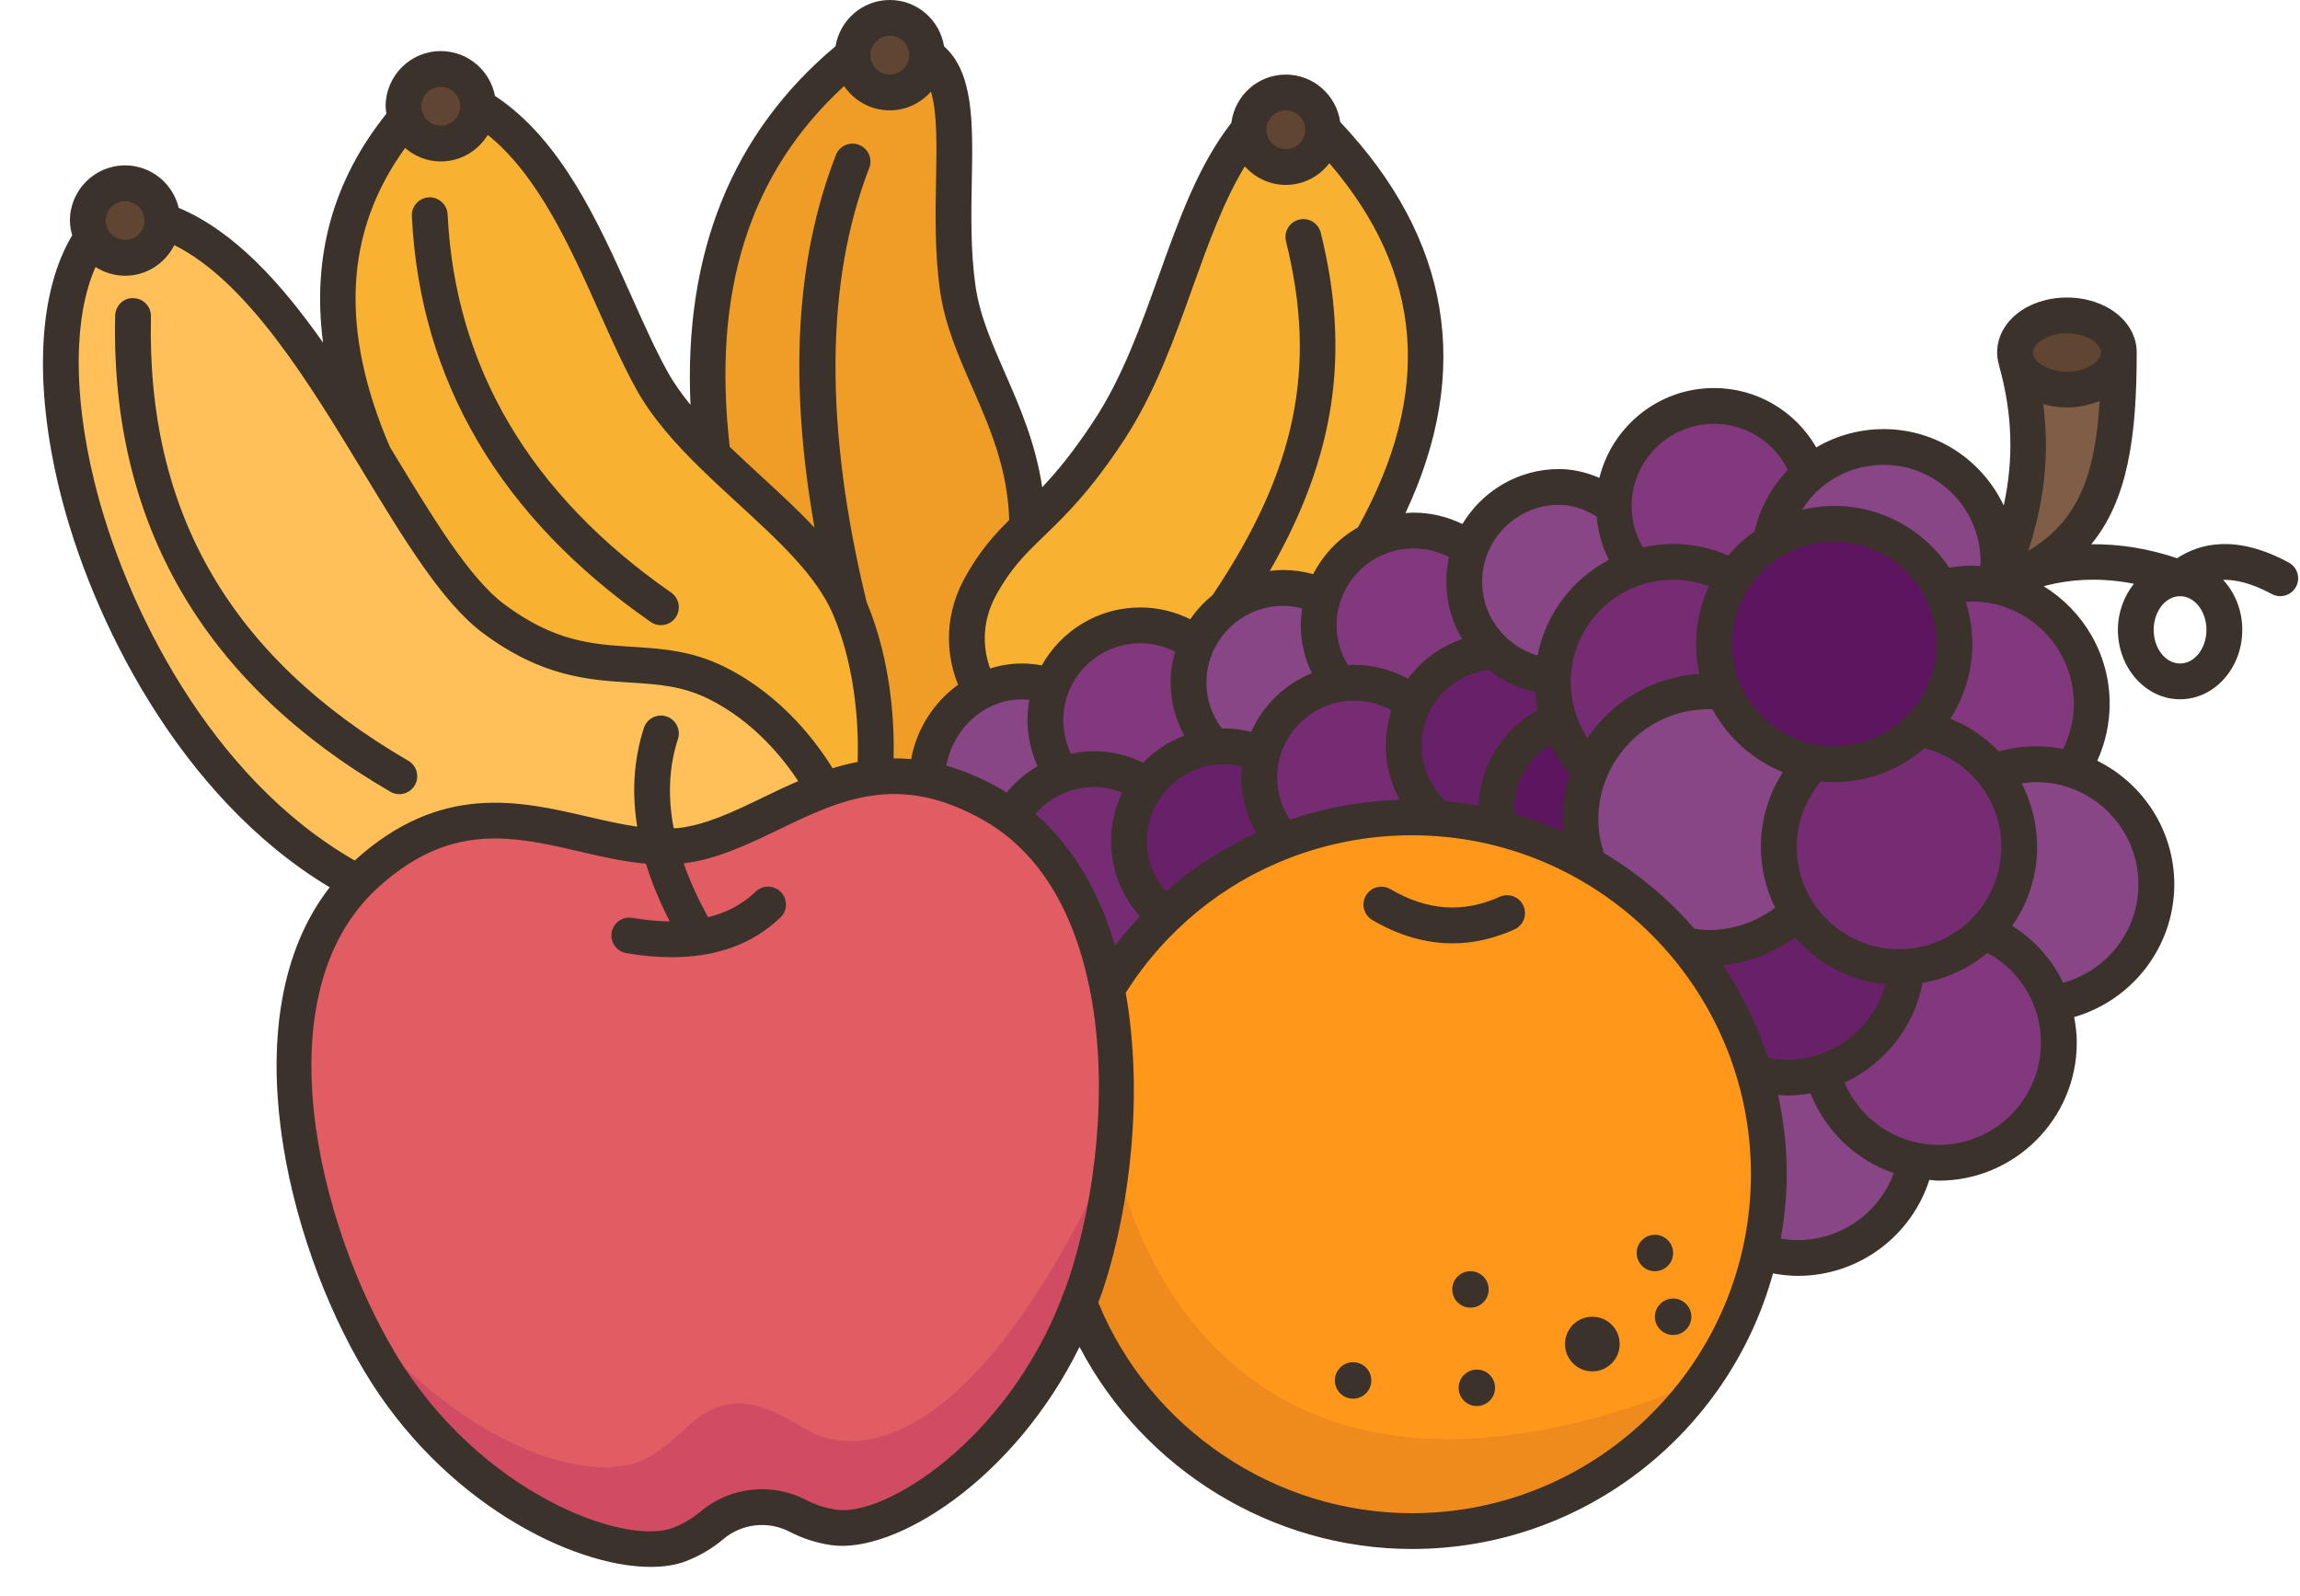 <?xml version="1.0" encoding="UTF-8"?><svg xmlns="http://www.w3.org/2000/svg" xmlns:xlink="http://www.w3.org/1999/xlink" height="89.2" preserveAspectRatio="xMidYMid meet" version="1.0" viewBox="-2.4 0.0 128.5 89.2" width="128.5" zoomAndPan="magnify"><g><g><g><g><path d="M115.976,19.695c0-1.14-1.3-2.07-2.9-2.07c-1.6,0-2.9,0.93-2.9,2.07c0,0.14,0.02,0.28,0.06,0.41 c0,0.01,0.01,0.02,0.01,0.03c1.21,4.32,0.8,8.23-1.12,12.55c0.52-0.25,1.04-0.47,1.58-0.65 C115.106,29.885,115.976,26.005,115.976,19.695z" fill="#f9b132"/></g><g><path d="M118.076,49.415c0-3.01-1.98-5.55-4.71-6.41c0.69-1.05,1.1-2.32,1.1-3.68 c0-3.24-2.3-5.95-5.36-6.58l0.02-0.06c0.09-0.42,0.13-0.85,0.13-1.29c0-3.55-2.87-6.42-6.42-6.42c-1.58,0-3.04,0.58-4.16,1.54 c-0.74-2.23-2.84-3.83-5.32-3.83c-3.09,0-5.6,2.5-5.6,5.6c-0.87-0.63-1.89-1.08-3.05-1.08c-2.29,0-4.23,1.45-4.97,3.48h-0.01 c-0.88-0.65-1.97-1.04-3.15-1.04c-0.85,0-1.65,0.2-2.36,0.56v-0.01c4.8-8.47,3.91-16.12-2.69-22.95c0-1.15-0.94-2.08-2.09-2.08 s-2.08,0.93-2.08,2.08c-3.48,4.25-4.31,11.48-7.78,16.77c-1.96,2.98-3.37,4.27-4.58,5.44c0.01-5.61-3.29-9.08-3.89-13.36 c-0.78-5.59,0.85-11.36-1.71-13.01c0-1.15-0.93-2.09-2.08-2.09c-1.15,0-2.09,0.94-2.09,2.09c-6.68,5.4-8.96,13-7.82,22.34 c-1.34-1.31-2.55-2.67-3.38-4.16c-2.61-4.7-4.64-12.32-9.71-15.33c0-1.15-0.94-2.08-2.09-2.08c-1.15,0-2.08,0.93-2.08,2.08 c0,0.29,0.06,0.56,0.16,0.81l-0.16,0.01c-4.32,5.21-4.77,11.47-1.66,18.68c-3.32-5.48-7.05-11.47-11.81-13.11 c0-1.15-0.93-2.08-2.09-2.08c-1.15,0-2.08,0.93-2.08,2.08c0,0.34,0.08,0.65,0.22,0.93c-5.08,7.33,1.41,28.98,14.84,36.07 c-6.04,6.22-3.51,18.82,1.26,26.79c4.88,8.18,13.42,11.47,16.74,10.18c0.72-0.28,1.31-0.64,1.79-1.05 c1.36-1.15,3.26-1.36,4.84-0.54c0.55,0.29,1.21,0.52,1.97,0.64c3.39,0.51,10.52-4.15,13.72-12.52 c2.89,7.44,10.13,12.73,18.6,12.73c9.52,0,17.48-6.68,19.46-15.6c0.66,0.22,1.37,0.34,2.1,0.34c3.27,0,6-2.34,6.6-5.44 c0.41,0.08,0.84,0.12,1.27,0.12c3.7,0,6.71-3.01,6.71-6.72c0-0.76-0.13-1.5-0.37-2.18h0.01 C115.546,55.635,118.076,52.825,118.076,49.415z" fill="#f9b132"/></g></g><g><g><path d="M69.436,5.165c1.15,0,2.09,0.93,2.09,2.08s-0.94,2.09-2.09,2.09s-2.08-0.94-2.08-2.09 S68.286,5.165,69.436,5.165z" fill="#604533"/></g><g><path d="M47.316,0.995c1.15,0,2.08,0.94,2.08,2.09s-0.93,2.08-2.08,2.08c-1.15,0-2.09-0.93-2.09-2.08 S46.166,0.995,47.316,0.995z" fill="#604533"/></g><g><path d="M22.226,3.855c1.15,0,2.09,0.93,2.09,2.08s-0.94,2.09-2.09,2.09c-0.86,0-1.6-0.53-1.92-1.28 c-0.1-0.25-0.16-0.52-0.16-0.81C20.146,4.785,21.076,3.855,22.226,3.855z" fill="#604533"/></g><g><path d="M2.726,13.255c-0.14-0.28-0.22-0.59-0.22-0.93c0-1.15,0.93-2.08,2.08-2.08 c1.16,0,2.09,0.93,2.09,2.08s-0.93,2.08-2.09,2.08C3.766,14.405,3.066,13.935,2.726,13.255z" fill="#604533"/></g><g><path d="M45.056,33.935c-1.32-3.1-4.77-5.68-7.65-8.51c-1.14-9.34,1.14-16.94,7.82-22.34 c0,1.15,0.94,2.08,2.09,2.08c1.15,0,2.08-0.93,2.08-2.08c2.56,1.65,0.93,7.42,1.71,13.01c0.6,4.28,3.9,7.75,3.89,13.36v0.01 c-0.93,0.89-1.73,1.73-2.57,3.22c-1.81,3.22,0,5.94,0,5.94c-1.79,0.9-3.03,2.81-3.03,4.93c-1.03-0.2-2.01-0.22-2.93-0.11 C46.466,43.445,46.986,38.465,45.056,33.935z" fill="#ef9d26"/></g><g><path d="M34.446,47.305c-4.94-0.13-10.28-4.05-16.42,1.57c-0.16,0.14-0.31,0.29-0.46,0.45 c-13.43-7.09-19.92-28.74-14.84-36.07c0.34,0.68,1.04,1.15,1.86,1.15c1.16,0,2.09-0.93,2.09-2.08 c4.76,1.64,8.49,7.63,11.81,13.11c2.35,3.88,4.5,7.5,6.67,9.12c5.22,3.91,8.46,1.59,12.52,3.62c4.05,2.03,5.97,5.97,5.97,5.97 c-2.85,1.04-5.34,2.82-8.05,3.12C35.216,47.305,34.836,47.315,34.446,47.305z" fill="#ffc05a"/></g><g><path d="M113.076,21.765c1.6,0,2.9-0.93,2.9-2.07c0,6.31-0.87,10.19-5.27,12.34 c-0.54,0.18-1.06,0.4-1.58,0.65c1.92-4.32,2.33-8.23,1.12-12.55C110.526,21.065,111.686,21.765,113.076,21.765z" fill="#7f5d46"/></g><g><path d="M113.076,17.625c1.6,0,2.9,0.93,2.9,2.07s-1.3,2.07-2.9,2.07c-1.39,0-2.55-0.7-2.83-1.63 c0-0.01-0.01-0.02-0.01-0.03c-0.04-0.13-0.06-0.27-0.06-0.41C110.176,18.555,111.476,17.625,113.076,17.625z" fill="#604533"/></g><g><path d="M106.016,32.835c0.5,0.94,0.78,2.01,0.78,3.15c0,1.85-0.74,3.51-1.94,4.72 c-1.22,1.24-2.91,2-4.78,2c-0.4,0-0.78-0.03-1.16-0.11c-2.27-0.38-4.15-1.92-5.02-3.98c-0.35-0.81-0.54-1.7-0.54-2.63 c0-1.36,0.4-2.63,1.1-3.68c0.53-0.81,1.24-1.5,2.06-2.02c1.03-0.65,2.25-1.02,3.56-1.02 C102.646,29.265,104.886,30.715,106.016,32.835z" fill="#5c155e"/></g><g><path d="M86.466,42.995c-0.37,0.86-0.57,1.81-0.57,2.8c0,0.87,0.16,1.71,0.44,2.48 c-1.56-0.89-3.25-1.57-5.04-2.01v-0.01c-0.07-0.33-0.1-0.67-0.1-1.02c0-2.3,1.46-4.26,3.51-4.99 C85.056,41.305,85.676,42.245,86.466,42.995z" fill="#5c155e"/></g><g><path d="M104.126,54.015v0.01c-0.22,2.79-2.13,5.1-4.72,5.89c-0.62,0.2-1.29,0.3-1.98,0.3 c-0.63,0-1.24-0.09-1.81-0.25h-0.01c-0.77-2.64-2.08-5.05-3.8-7.11c0.41,0.07,0.83,0.11,1.26,0.11c1.94,0,3.69-0.77,4.98-2.01 c1.19,1.85,3.28,3.08,5.65,3.08C103.836,54.035,103.986,54.035,104.126,54.015z" fill="#682168"/></g><g><path d="M84.356,38.105c0,0.75,0.12,1.47,0.35,2.14c-2.05,0.73-3.51,2.69-3.51,4.99 c0,0.35,0.03,0.69,0.1,1.02v0.01c-1.1-0.28-2.23-0.46-3.39-0.53v-0.01c-1.15-0.98-1.88-2.43-1.88-4.05 c0-0.85,0.2-1.65,0.55-2.35c0.83-1.68,2.53-2.86,4.51-2.95c0.86,0.82,2.01,1.34,3.28,1.42 C84.356,37.895,84.356,38.005,84.356,38.105z" fill="#682168"/></g><g><path d="M68.116,42.145h0.01c-0.11,0.42-0.17,0.86-0.17,1.31c0,1.36,0.51,2.6,1.36,3.54 c-2.48,0.96-4.71,2.39-6.59,4.19c-1.25-0.97-2.05-2.49-2.05-4.19c0-1.15,0.37-2.23,1-3.1c0.85-1.18,2.19-2,3.72-2.16 c0.19-0.03,0.38-0.04,0.58-0.04C66.736,41.695,67.456,41.865,68.116,42.145z" fill="#682168"/></g><g><path d="M108.956,43.145c0.92,1.14,1.46,2.6,1.46,4.18c0,1.85-0.74,3.5-1.94,4.72 c-1.12,1.13-2.65,1.87-4.35,1.97c-0.14,0.02-0.29,0.02-0.43,0.02c-2.37,0-4.46-1.23-5.65-3.08c-0.68-1.05-1.07-2.29-1.07-3.63 c0-1.84,0.74-3.51,1.94-4.72v-0.01c0.38,0.08,0.76,0.11,1.16,0.11c1.87,0,3.56-0.76,4.78-2 C106.506,40.995,107.956,41.885,108.956,43.145z" fill="#752c73"/></g><g><path d="M93.896,38.615l-0.1,0.05c-0.24-0.03-0.48-0.04-0.73-0.04c-2.97,0-5.51,1.8-6.6,4.37 c-0.79-0.75-1.41-1.69-1.76-2.75c-0.23-0.67-0.35-1.39-0.35-2.14c0-0.1,0-0.21,0.01-0.31c0.13-2.83,2.01-5.2,4.58-6.05 c0.67-0.23,1.38-0.35,2.13-0.35c1.23,0,2.39,0.33,3.38,0.91c-0.7,1.05-1.1,2.32-1.1,3.68 C93.356,36.915,93.546,37.805,93.896,38.615z" fill="#752c73"/></g><g><path d="M77.906,45.725v0.01c-0.47-0.04-0.94-0.06-1.42-0.06c-2.53,0-4.95,0.47-7.17,1.32 c-0.85-0.94-1.36-2.18-1.36-3.54c0-0.45,0.06-0.89,0.17-1.31c0.51-2.03,2.19-3.58,4.28-3.91c0.28-0.06,0.56-0.08,0.85-0.08 c1.25,0,2.41,0.43,3.32,1.17c-0.35,0.7-0.55,1.5-0.55,2.35C76.026,43.295,76.756,44.745,77.906,45.725z" fill="#752c73"/></g><g><path d="M61.666,43.885l0.01,0.01c-0.63,0.87-1,1.95-1,3.1c0,1.7,0.8,3.22,2.05,4.19 c-1.25,1.19-2.34,2.54-3.25,4.02h-0.01c-0.78-3.96-2.48-7.44-5.37-9.56c0.63-1.1,1.65-1.95,2.86-2.37 c0.55-0.2,1.14-0.3,1.75-0.3C59.796,42.975,60.816,43.305,61.666,43.885z" fill="#752c73"/></g><g><path d="M112.256,56.075c0.24,0.68,0.37,1.42,0.37,2.18c0,3.71-3.01,6.72-6.71,6.72 c-0.43,0-0.86-0.04-1.27-0.12c-2.56-0.49-4.61-2.43-5.24-4.94c2.59-0.79,4.5-3.1,4.72-5.89v-0.01c1.7-0.1,3.23-0.84,4.35-1.97 C110.246,52.775,111.636,54.245,112.256,56.075z" fill="#82387d"/></g><g><path d="M114.466,39.325c0,1.36-0.41,2.63-1.1,3.68c-0.63-0.19-1.31-0.3-2.01-0.3 c-0.85,0-1.66,0.15-2.4,0.44c-1-1.26-2.45-2.15-4.1-2.44c1.2-1.21,1.94-2.87,1.94-4.72c0-1.14-0.28-2.21-0.78-3.15 c0.56-0.15,1.13-0.23,1.73-0.23c0.47,0,0.92,0.05,1.36,0.14C112.166,33.375,114.466,36.085,114.466,39.325z" fill="#82387d"/></g><g><path d="M93.356,22.685c2.48,0,4.58,1.6,5.32,3.83c-1.1,0.95-1.9,2.27-2.16,3.77 c-0.82,0.52-1.53,1.21-2.06,2.02c-0.99-0.58-2.15-0.91-3.38-0.91c-0.75,0-1.46,0.12-2.13,0.35v-0.01 c-0.74-0.95-1.19-2.15-1.19-3.45C87.756,25.185,90.266,22.685,93.356,22.685z" fill="#82387d"/></g><g><path d="M79.406,32.505c0,1.53,0.65,2.91,1.68,3.87c-1.98,0.09-3.68,1.27-4.51,2.95 c-0.91-0.74-2.07-1.17-3.32-1.17c-0.29,0-0.57,0.02-0.85,0.08v-0.02c-0.71-0.9-1.13-2.03-1.13-3.27c0-0.56,0.09-1.1,0.25-1.61 c0.43-1.37,1.41-2.5,2.69-3.13c0.71-0.36,1.51-0.56,2.36-0.56c1.18,0,2.27,0.39,3.15,1.04h0.01 C79.516,31.255,79.406,31.865,79.406,32.505z" fill="#82387d"/></g><g><path d="M64.466,35.985c-0.3,0.66-0.46,1.4-0.46,2.17c0,1.38,0.52,2.63,1.39,3.58 c-1.53,0.16-2.87,0.98-3.72,2.16l-0.01-0.01c-0.85-0.58-1.87-0.91-2.96-0.91c-0.61,0-1.2,0.1-1.75,0.3 c-0.6-0.86-0.95-1.91-0.95-3.03c0-0.67,0.12-1.31,0.35-1.9c0.77-1.99,2.69-3.4,4.95-3.4 C62.486,34.945,63.586,35.335,64.466,35.985z" fill="#82387d"/></g><g><path d="M104.646,64.855c-0.6,3.1-3.33,5.44-6.6,5.44c-0.73,0-1.44-0.12-2.1-0.34 c0.32-1.39,0.48-2.85,0.48-4.34c0-1.96-0.28-3.86-0.82-5.65h0.01c0.57,0.16,1.18,0.25,1.81,0.25c0.69,0,1.36-0.1,1.98-0.3 C100.036,62.425,102.086,64.365,104.646,64.855z" fill="#894687"/></g><g><path d="M98.916,42.595v0.01c-1.2,1.21-1.94,2.88-1.94,4.72c0,1.34,0.39,2.58,1.07,3.63 c-1.29,1.24-3.04,2.01-4.98,2.01c-0.43,0-0.85-0.04-1.26-0.11c-1.53-1.84-3.38-3.4-5.47-4.58c-0.28-0.77-0.44-1.61-0.44-2.48 c0-0.99,0.2-1.94,0.57-2.8c1.09-2.57,3.63-4.37,6.6-4.37c0.25,0,0.49,0.01,0.73,0.04l0.1-0.05 C94.766,40.675,96.646,42.215,98.916,42.595z" fill="#894687"/></g><g><path d="M118.076,49.415c0,3.41-2.53,6.22-5.81,6.66h-0.01c-0.62-1.83-2.01-3.3-3.78-4.03 c1.2-1.22,1.94-2.87,1.94-4.72c0-1.58-0.54-3.04-1.46-4.18c0.74-0.29,1.55-0.44,2.4-0.44c0.7,0,1.38,0.11,2.01,0.3 C116.096,43.865,118.076,46.405,118.076,49.415z" fill="#894687"/></g><g><path d="M109.256,31.395c0,0.44-0.04,0.87-0.13,1.29l-0.02,0.06c-0.44-0.09-0.89-0.14-1.36-0.14 c-0.6,0-1.17,0.08-1.73,0.23c-1.13-2.12-3.37-3.57-5.94-3.57c-1.31,0-2.53,0.37-3.56,1.02c0.26-1.5,1.06-2.82,2.16-3.77 c1.12-0.96,2.58-1.54,4.16-1.54C106.386,24.975,109.256,27.845,109.256,31.395z" fill="#894687"/></g><g><path d="M88.946,31.735v0.01c-2.57,0.85-4.45,3.22-4.58,6.05c-1.27-0.08-2.42-0.6-3.28-1.42 c-1.03-0.96-1.68-2.34-1.68-3.87c0-0.64,0.11-1.25,0.33-1.82c0.74-2.03,2.68-3.48,4.97-3.48c1.16,0,2.18,0.45,3.05,1.08 C87.756,29.585,88.206,30.785,88.946,31.735z" fill="#894687"/></g><g><path d="M72.406,38.215v0.02c-2.09,0.33-3.77,1.88-4.28,3.91h-0.01c-0.66-0.28-1.38-0.45-2.14-0.45 c-0.2,0-0.39,0.01-0.58,0.04c-0.87-0.95-1.39-2.2-1.39-3.58c0-0.77,0.16-1.51,0.46-2.17c0.36-0.81,0.93-1.51,1.63-2.05 c0.89-0.68,2-1.08,3.21-1.08c0.79,0,1.54,0.17,2.22,0.48c-0.16,0.51-0.25,1.05-0.25,1.61 C71.276,36.185,71.696,37.315,72.406,38.215z" fill="#894687"/></g><g><path d="M56.956,43.275c-1.21,0.42-2.23,1.27-2.86,2.37c-0.32-0.24-0.66-0.46-1.01-0.66 c-1.32-0.76-2.55-1.21-3.69-1.43c0-2.12,1.24-4.03,3.03-4.93c0.69-0.35,1.46-0.55,2.27-0.55c0.58,0,1.14,0.09,1.66,0.27 c-0.23,0.59-0.35,1.23-0.35,1.9C56.006,41.365,56.356,42.415,56.956,43.275z" fill="#894687"/></g><g><path d="M96.426,65.615c0,1.49-0.16,2.95-0.48,4.34c-1.98,8.92-9.94,15.6-19.46,15.6 c-8.47,0-15.71-5.29-18.6-12.73c0.14-0.35,0.27-0.72,0.39-1.09c1.63-4.96,2.26-11.19,1.19-16.53h0.01 c0.91-1.48,2-2.83,3.25-4.02c1.88-1.8,4.11-3.23,6.59-4.19c2.22-0.85,4.64-1.32,7.17-1.32c0.48,0,0.95,0.02,1.42,0.06 c1.16,0.07,2.29,0.25,3.39,0.53c1.79,0.44,3.48,1.12,5.04,2.01c2.09,1.18,3.94,2.74,5.47,4.58c1.72,2.06,3.03,4.47,3.8,7.11 C96.146,61.755,96.426,63.655,96.426,65.615z" fill="#ff971a"/></g><g><path d="M34.446,47.305c0.39,0.01,0.77,0,1.15-0.04c2.71-0.3,5.2-2.08,8.05-3.12 c0.9-0.34,1.83-0.59,2.82-0.7c0.92-0.11,1.9-0.09,2.93,0.11c1.14,0.22,2.37,0.67,3.69,1.43c0.35,0.2,0.69,0.42,1.01,0.66 c2.89,2.12,4.59,5.6,5.37,9.56c1.07,5.34,0.44,11.57-1.19,16.53c-0.12,0.37-0.25,0.74-0.39,1.09 c-3.2,8.37-10.33,13.03-13.72,12.52c-0.76-0.12-1.42-0.35-1.97-0.64c-1.58-0.82-3.48-0.61-4.84,0.54 c-0.48,0.41-1.07,0.77-1.79,1.05c-3.32,1.29-11.86-2-16.74-10.18c-4.77-7.97-7.3-20.57-1.26-26.79c0.15-0.16,0.3-0.31,0.46-0.45 C24.166,43.255,29.506,47.175,34.446,47.305z" fill="#e15c63"/></g></g><g><g><g><g><path d="M92.756,77.135c-3.61,5.09-9.55,8.42-16.27,8.42c-8.47,0-15.71-5.29-18.6-12.73 c0.14-0.35,0.27-0.72,0.39-1.09c0.76-2.3,1.3-4.87,1.54-7.5l0.01-0.01C59.826,64.225,63.686,89.165,92.756,77.135z" fill="#ef8b1d"/></g><g><path d="M42.786,79.945c2.41,1.39,9.15,1.68,17.03-15.71c-0.24,2.63-0.78,5.2-1.54,7.5 c-0.12,0.37-0.25,0.74-0.39,1.09c-3.2,8.37-10.33,13.03-13.72,12.52c-0.76-0.12-1.42-0.35-1.97-0.64 c-1.58-0.82-3.48-0.61-4.84,0.54c-0.48,0.41-1.07,0.77-1.79,1.05c-3.32,1.29-11.86-2-16.74-10.18 c-0.49-0.83-0.96-1.7-1.4-2.62c0,0,6.79,8.57,14.32,8.5c0.51-0.22,1.53,0.36,4.09-2.12 C38.396,77.385,40.376,78.555,42.786,79.945z" fill="#d14b62"/></g></g></g></g></g><g fill="#3a322b"><path d="M19.408,44.24c0.158,0.092,0.331,0.135,0.501,0.135c0.345,0,0.68-0.178,0.866-0.498 c0.277-0.478,0.115-1.09-0.362-1.367c-9.926-5.767-14.63-13.888-14.38-24.827c0.013-0.552-0.424-1.01-0.977-1.022 c-0.546-0.038-1.01,0.424-1.022,0.977C3.769,29.209,8.942,38.159,19.408,44.24z" fill="inherit"/><path d="M81.391,50.109c-2.048,0.922-4.047,0.781-6.11-0.427c-0.476-0.278-1.089-0.118-1.368,0.358 c-0.279,0.477-0.119,1.089,0.357,1.368c1.482,0.867,2.978,1.302,4.476,1.302c1.156,0,2.313-0.259,3.465-0.777 c0.504-0.227,0.729-0.818,0.502-1.322C82.486,50.106,81.894,49.884,81.391,50.109z" fill="inherit"/><circle cx="86.563" cy="75.1" fill="inherit" r="1.527"/><circle cx="80.11" cy="77.546" fill="inherit" r="1.018"/><circle cx="73.197" cy="77.135" fill="inherit" r="1.018"/><circle cx="79.755" cy="72.049" fill="inherit" r="1.018"/><circle cx="90.059" cy="70.013" fill="inherit" r="1.018"/><circle cx="91.077" cy="73.576" fill="inherit" r="1.018"/><path d="M125.472,31.433c-2.917-1.579-4.949-1.092-6.239-0.241c-1.623-0.549-3.222-0.798-4.793-0.781 c2.034-2.479,2.538-5.983,2.538-10.715c0-1.722-1.712-3.071-3.899-3.071s-3.899,1.349-3.899,3.071c0,0.23,0.035,0.452,0.094,0.667 c0.001,0.005,0,0.01,0.001,0.015c0.758,2.692,0.846,5.228,0.272,7.871c-1.186-2.52-3.742-4.272-6.707-4.272 c-1.368,0-2.658,0.371-3.767,1.023c-1.16-2.021-3.313-3.318-5.713-3.318c-3.094,0-5.691,2.142-6.403,5.019 c-0.735-0.314-1.487-0.491-2.253-0.491c-2.292,0-4.296,1.234-5.398,3.069c-0.847-0.41-1.771-0.634-2.733-0.634 c-0.152,0-0.301,0.012-0.45,0.023c3.745-7.975,2.524-15.316-3.645-21.851c-0.213-1.494-1.488-2.649-3.04-2.649 c-1.569,0-2.853,1.182-3.044,2.699c-1.824,2.34-2.91,5.346-4.049,8.53c-0.999,2.788-2.03,5.671-3.605,8.074 c-1.141,1.741-2.081,2.874-2.912,3.756c-0.363-2.447-1.258-4.507-2.075-6.37c-0.732-1.67-1.424-3.248-1.656-4.902 c-0.278-1.987-0.237-4.063-0.202-5.896c0.063-3.215,0.096-6.005-1.55-7.469C50.108,1.124,48.844,0,47.314,0 c-1.529,0-2.791,1.121-3.032,2.583c-5.774,4.832-8.491,11.563-8.104,20.04c-0.487-0.599-0.926-1.21-1.275-1.839 c-0.683-1.229-1.33-2.679-2.016-4.213c-1.842-4.123-3.926-8.768-7.634-11.214c-0.273-1.423-1.523-2.503-3.025-2.503 c-1.7,0-3.083,1.383-3.083,3.083c0,0.143,0.023,0.28,0.042,0.418c-2.987,3.726-4.17,8.009-3.538,12.79 c-2.348-3.339-4.976-6.237-8.066-7.53c-0.322-1.358-1.538-2.374-2.993-2.374c-1.7,0-3.083,1.383-3.083,3.083 c0,0.288,0.052,0.562,0.127,0.826c-1.883,3.139-2.162,8.247-0.717,14.188c1.77,7.275,6.768,17.254,15.104,22.242 c-5.541,7.105-2.406,19.772,1.942,27.049c4.371,7.313,11.619,10.924,15.99,10.924c0.756,0,1.426-0.108,1.979-0.323 c0.766-0.298,1.463-0.708,2.071-1.221c0,0,0,0,0-0.001c1.048-0.884,2.511-1.048,3.728-0.412c0.705,0.366,1.474,0.614,2.287,0.737 c3.513,0.526,10.214-3.595,13.895-11.074c3.569,6.833,10.755,11.293,18.571,11.293c9.625,0,17.733-6.536,20.172-15.398 c0.457,0.083,0.92,0.137,1.391,0.137c3.383,0,6.335-2.208,7.344-5.363c0.174,0.012,0.344,0.044,0.521,0.044 c4.255,0,7.717-3.462,7.717-7.717c0-0.487-0.06-0.96-0.147-1.426c3.253-0.933,5.594-3.941,5.594-7.412 c0-3.028-1.757-5.646-4.302-6.909c0.451-0.995,0.691-2.077,0.691-3.185c0-2.777-1.48-5.209-3.687-6.568 c1.638-0.435,3.311-0.476,5.042-0.136c-0.549,0.687-0.894,1.582-0.894,2.573c0,2.14,1.559,3.881,3.475,3.881 c1.916,0,3.474-1.741,3.474-3.881c0-1.098-0.414-2.085-1.072-2.792c0.679-0.018,1.567,0.168,2.718,0.791 c0.487,0.265,1.092,0.083,1.355-0.403C126.138,32.303,125.958,31.696,125.472,31.433z M110.919,30.775 c0.917-2.791,1.191-5.477,0.833-8.198c0.414,0.115,0.856,0.189,1.327,0.189c0.669,0,1.283-0.138,1.827-0.362 C114.67,26.496,113.728,29.116,110.919,30.775z M113.079,18.625c1.087,0,1.899,0.565,1.899,1.071s-0.812,1.071-1.899,1.071 s-1.899-0.565-1.899-1.071S111.992,18.625,113.079,18.625z M108.256,31.392c0,0.081-0.021,0.159-0.024,0.24 c-0.161-0.01-0.32-0.025-0.484-0.025c-0.42,0-0.835,0.046-1.246,0.112c-1.384-2.078-3.747-3.451-6.425-3.451 c-0.62,0-1.22,0.081-1.798,0.22c0.29-0.457,0.637-0.871,1.045-1.219c0.011-0.009,0.02-0.019,0.03-0.029 c0.947-0.794,2.167-1.265,3.486-1.265C105.827,25.976,108.256,28.406,108.256,31.392z M109.413,47.322 c0,3.152-2.564,5.717-5.716,5.717c-3.152,0-5.717-2.564-5.717-5.717c0-1.358,0.494-2.63,1.358-3.658 c0.244,0.023,0.49,0.037,0.739,0.037c1.93,0,3.693-0.717,5.047-1.893C107.63,42.453,109.413,44.69,109.413,47.322z M97.431,59.213 c-0.356,0-0.708-0.045-1.055-0.11c-0.607-1.85-1.454-3.593-2.524-5.177c1.466-0.14,2.85-0.677,4.033-1.544 c1.261,1.446,3.045,2.423,5.059,2.619C102.277,57.432,100.033,59.213,97.431,59.213z M69.665,45.802 c-0.457-0.696-0.712-1.507-0.712-2.351c0-2.371,1.929-4.3,4.3-4.3c0.745,0,1.456,0.186,2.091,0.541 c-0.206,0.624-0.322,1.288-0.322,1.981c0,1.071,0.278,2.104,0.78,3.02C73.677,44.761,71.613,45.137,69.665,45.802z M55.448,45.479 c0.809-0.939,1.992-1.504,3.254-1.504c0.553,0,1.089,0.115,1.593,0.317c-0.393,0.821-0.62,1.737-0.62,2.707 c0,1.576,0.584,3.054,1.616,4.2c-0.49,0.519-0.954,1.067-1.394,1.64C59.038,49.922,57.594,47.35,55.448,45.479z M54.697,39.076 c0.14,0,0.278,0.02,0.416,0.033c-0.067,0.369-0.108,0.747-0.108,1.135c0,0.898,0.2,1.768,0.561,2.572 c-0.659,0.378-1.242,0.88-1.731,1.475c-0.089-0.054-0.164-0.122-0.255-0.174c-1.093-0.626-2.125-1.055-3.106-1.334 C50.838,40.709,52.619,39.076,54.697,39.076z M70.888,37.616c-1.508,0.614-2.725,1.795-3.387,3.278 c-0.496-0.124-1.006-0.194-1.527-0.194c-0.037,0-0.073,0.005-0.11,0.006c-0.549-0.738-0.863-1.623-0.863-2.554 c0-2.371,1.929-4.3,4.3-4.3c0.361,0,0.711,0.056,1.053,0.142c-0.047,0.311-0.08,0.626-0.08,0.95 C70.274,35.886,70.497,36.786,70.888,37.616z M63.765,41.108c-0.877,0.33-1.662,0.847-2.304,1.507 c-0.855-0.418-1.794-0.639-2.759-0.639c-0.431,0-0.852,0.058-1.266,0.143c-0.282-0.581-0.431-1.218-0.431-1.875 c0-2.371,1.929-4.3,4.3-4.3c0.687,0,1.347,0.161,1.946,0.467c-0.16,0.554-0.25,1.137-0.25,1.741 C63.002,39.198,63.281,40.203,63.765,41.108z M62.737,49.808c-0.675-0.775-1.062-1.757-1.062-2.809c0-2.371,1.929-4.299,4.3-4.299 c0.346,0,0.681,0.051,1.01,0.13c-0.02,0.204-0.031,0.411-0.031,0.621c0,1.1,0.299,2.161,0.833,3.101 C65.959,47.384,64.259,48.477,62.737,49.808z M78.366,44.767c-0.846-0.81-1.343-1.915-1.343-3.093c0-2.188,1.63-3.98,3.762-4.247 c0.747,0.597,1.631,1.027,2.602,1.234c0.025,0.344,0.065,0.686,0.136,1.021c-1.958,1.052-3.233,3.086-3.311,5.341 C79.604,44.914,78.99,44.823,78.366,44.767z M91.075,32.392c0.688,0,1.363,0.133,2,0.371c-0.454,0.982-0.714,2.071-0.714,3.222 c0,0.573,0.068,1.13,0.187,1.668c-2.601,0.165-4.877,1.542-6.255,3.582c-0.605-0.92-0.935-1.993-0.935-3.127 C85.358,34.957,87.922,32.392,91.075,32.392z M100.077,30.269c3.152,0,5.717,2.564,5.717,5.716c0,3.152-2.564,5.717-5.717,5.717 c-3.152,0-5.716-2.564-5.716-5.717C94.361,32.833,96.925,30.269,100.077,30.269z M82.218,45.49 c-0.005-0.084-0.024-0.167-0.024-0.251c0-1.495,0.786-2.855,2.015-3.633c0.298,0.586,0.666,1.135,1.106,1.63 c-0.267,0.806-0.417,1.665-0.417,2.56c0,0.224,0.011,0.447,0.029,0.669C84.054,46.078,83.149,45.755,82.218,45.49z M87.203,47.657 c-0.191-0.601-0.305-1.223-0.305-1.861c0-3.401,2.767-6.169,6.168-6.169c0.073,0,0.144,0.009,0.216,0.011 c0.854,1.582,2.246,2.83,3.928,3.506c-0.799,1.235-1.231,2.674-1.231,4.179c0,1.219,0.292,2.368,0.797,3.395 c-1.065,0.805-2.356,1.247-3.711,1.247c-0.271,0-0.535-0.036-0.799-0.07C90.817,50.227,89.108,48.798,87.203,47.657z M93.361,23.681c1.776,0,3.362,1.016,4.126,2.577c-0.896,0.934-1.55,2.108-1.86,3.435c-0.545,0.386-1.04,0.838-1.467,1.349 c-0.969-0.422-2.018-0.649-3.085-0.649c-0.581,0-1.146,0.07-1.691,0.193c-0.406-0.697-0.626-1.479-0.626-2.302 C88.758,25.745,90.823,23.681,93.361,23.681z M84.705,28.208c0.702,0,1.407,0.228,2.101,0.653c0.074,0.852,0.297,1.668,0.683,2.42 c-2.033,1.072-3.531,3.023-3.985,5.346c-1.794-0.524-3.098-2.178-3.098-4.12C80.406,30.137,82.335,28.208,84.705,28.208z M78.562,31.13c-0.1,0.444-0.156,0.904-0.156,1.377c0,1.166,0.326,2.26,0.884,3.202c-1.227,0.415-2.275,1.197-3.027,2.213 c-0.919-0.499-1.955-0.771-3.009-0.771c-0.117,0-0.231,0.011-0.346,0.018c-0.409-0.67-0.633-1.426-0.633-2.226 c0-2.371,1.929-4.3,4.3-4.3C77.277,30.644,77.953,30.811,78.562,31.13z M69.44,6.167c0.598,0,1.083,0.486,1.083,1.083 c0,0.598-0.486,1.083-1.083,1.083c-0.597,0-1.083-0.486-1.083-1.083C68.357,6.652,68.842,6.167,69.44,6.167z M60.414,24.565 c1.705-2.602,2.777-5.598,3.815-8.496c0.889-2.483,1.745-4.849,2.92-6.776c0.565,0.633,1.378,1.039,2.29,1.039 c0.994,0,1.87-0.481,2.434-1.213c5.264,6.139,5.78,12.813,1.597,20.347c-1.069,0.608-1.941,1.519-2.503,2.616 c-0.54-0.148-1.096-0.232-1.667-0.232c-0.257,0-0.508,0.02-0.757,0.05c3.67-6.379,4.516-12.174,2.846-18.899 c-0.134-0.536-0.677-0.862-1.212-0.729c-0.536,0.133-0.862,0.676-0.729,1.212c1.757,7.071,0.566,12.809-4.103,19.77 c-0.477,0.387-0.898,0.84-1.246,1.348c-0.863-0.429-1.81-0.66-2.794-0.66c-2.362,0-4.422,1.309-5.5,3.237 c-0.364-0.065-0.734-0.105-1.108-0.105c-0.615,0-1.212,0.099-1.778,0.278c-0.317-0.867-0.609-2.425,0.376-4.178 c0.771-1.373,1.511-2.134,2.411-3.007c0.001-0.001,0.001-0.001,0.002-0.002c0.075-0.072,0.148-0.144,0.225-0.218 C57.087,28.835,58.524,27.45,60.414,24.565z M47.314,2c0.598,0,1.083,0.486,1.083,1.083c0,0.597-0.486,1.083-1.083,1.083 c-0.597,0-1.083-0.486-1.083-1.083C46.231,2.486,46.716,2,47.314,2z M44.76,4.808c0.555,0.819,1.492,1.358,2.554,1.358 c0.917,0,1.733-0.411,2.299-1.049c0.349,1.166,0.323,2.933,0.285,4.9c-0.037,1.907-0.08,4.068,0.221,6.212 c0.27,1.927,1.015,3.627,1.805,5.428c0.977,2.228,1.975,4.536,2.062,7.4c-0.831,0.823-1.632,1.713-2.432,3.138 c-1.438,2.559-0.917,4.846-0.425,6.064c-1.342,0.972-2.315,2.46-2.622,4.157c-0.333-0.03-0.659-0.043-0.981-0.041 c0.045-1.788-0.087-5.344-1.509-8.739c-2.365-9.737-2.316-17.895,0.147-24.248c0.2-0.515-0.056-1.094-0.571-1.293 c-0.513-0.201-1.094,0.055-1.293,0.571c-2.241,5.778-2.633,12.623-1.195,20.81c-0.917-0.967-1.925-1.9-2.923-2.816 c-0.608-0.558-1.22-1.123-1.813-1.695C37.376,16.28,39.466,9.664,44.76,4.808z M22.228,4.855c0.598,0,1.083,0.486,1.083,1.083 c0,0.598-0.486,1.083-1.083,1.083c-0.597,0-1.083-0.486-1.083-1.083C21.145,5.341,21.631,4.855,22.228,4.855z M20.234,8.27 c0.539,0.462,1.23,0.751,1.994,0.751c1.113,0,2.081-0.598,2.624-1.485c2.813,2.265,4.608,6.268,6.209,9.851 c0.704,1.575,1.369,3.063,2.093,4.368c0.892,1.606,2.187,3.048,3.588,4.418c0.005,0.004,0.008,0.009,0.013,0.013 c0.678,0.662,1.378,1.309,2.074,1.947c2.255,2.07,4.386,4.024,5.31,6.191c1.375,3.222,1.43,6.738,1.377,8.25 c-0.479,0.093-0.946,0.214-1.402,0.355c-0.809-1.325-2.76-4.031-5.993-5.648c-1.858-0.929-3.552-1.036-5.19-1.139 c-2.234-0.141-4.345-0.274-7.169-2.386c-1.931-1.444-3.982-4.828-6.155-8.411c-0.073-0.121-0.148-0.244-0.222-0.365 C16.57,18.422,16.846,12.942,20.234,8.27z M4.591,11.242c0.597,0,1.083,0.486,1.083,1.083c0,0.598-0.486,1.083-1.083,1.083 c-0.598,0-1.083-0.486-1.083-1.083C3.508,11.728,3.994,11.242,4.591,11.242z M2.861,26.866c-1.187-4.879-1.142-9.21,0.077-11.948 c0.479,0.306,1.044,0.49,1.653,0.49c1.205,0,2.24-0.702,2.747-1.712c4.101,2.049,7.517,7.674,10.556,12.687 c2.276,3.754,4.426,7.3,6.668,8.976c3.301,2.469,5.925,2.634,8.241,2.78c1.571,0.099,2.927,0.184,4.422,0.932 c2.528,1.264,4.177,3.366,4.97,4.576c-0.677,0.292-1.333,0.607-1.973,0.916c-1.636,0.79-3.182,1.536-4.741,1.708 c-0.079,0.009-0.162,0.001-0.241,0.007c-0.345-1.772-0.266-3.427,0.237-4.988c0.169-0.526-0.12-1.089-0.646-1.258 c-0.527-0.169-1.089,0.121-1.258,0.646c-0.565,1.755-0.682,3.587-0.373,5.513c-0.878-0.126-1.783-0.331-2.718-0.548 c-3.871-0.9-8.256-1.917-13.065,2.438C9.39,43.496,4.564,33.868,2.861,26.866z M44.317,84.355c-0.595-0.09-1.155-0.27-1.663-0.533 c-1.937-1.01-4.269-0.751-5.94,0.658c-0.439,0.37-0.945,0.668-1.506,0.886c-2.706,1.049-10.851-1.936-15.528-9.762 c-4.313-7.219-7.468-20.056-0.979-25.993c2.314-2.117,4.456-2.76,6.563-2.76c1.588,0,3.157,0.365,4.763,0.739 c1.201,0.279,2.428,0.561,3.66,0.671c0.323,1.045,0.766,2.119,1.33,3.226c-0.65-0.009-1.344-0.074-2.088-0.201 c-0.546-0.091-1.061,0.272-1.154,0.816c-0.093,0.545,0.273,1.062,0.817,1.154c0.894,0.153,1.742,0.229,2.542,0.229 c2.497,0,4.532-0.743,6.07-2.221c0.398-0.382,0.411-1.016,0.028-1.413c-0.383-0.4-1.017-0.412-1.414-0.028 c-0.731,0.702-1.616,1.171-2.657,1.429c-0.572-1.04-1.027-2.042-1.366-3.01c1.863-0.228,3.608-1.067,5.296-1.881 c3.457-1.669,6.722-3.244,11.494-0.511c3.294,1.886,5.111,5.422,5.909,9.47c0.008,0.069,0.021,0.133,0.043,0.198 c0.994,5.29,0.265,11.422-1.21,15.907c-0.097,0.294-0.211,0.572-0.317,0.857c-0.049,0.086-0.079,0.175-0.101,0.271 C53.826,80.49,47.051,84.768,44.317,84.355z M76.484,84.553c-7.649,0-14.634-4.719-17.525-11.773 c0.089-0.243,0.187-0.478,0.269-0.727c1.531-4.654,2.256-10.97,1.265-16.582c2.223-3.501,5.434-6.101,9.159-7.533 c0.01-0.004,0.02-0.007,0.03-0.011c2.132-0.815,4.427-1.255,6.802-1.255c10.444,0,18.94,8.497,18.94,18.94 S86.928,84.553,76.484,84.553z M98.046,69.292c-0.322,0-0.64-0.03-0.954-0.083c0.204-1.171,0.332-2.368,0.332-3.597 c0-1.522-0.173-3.002-0.482-4.433c0.163,0.01,0.325,0.033,0.489,0.033c0.451,0,0.892-0.045,1.323-0.121 c0.837,2.118,2.542,3.739,4.651,4.462C102.59,67.764,100.469,69.292,98.046,69.292z M105.911,63.973 c-2.323,0-4.373-1.398-5.256-3.482c2.22-1.033,3.89-3.088,4.357-5.572c1.362-0.235,2.605-0.823,3.624-1.674 c1.831,0.994,2.992,2.894,2.992,5.012C111.628,61.408,109.064,63.973,105.911,63.973z M117.075,49.418 c0,2.592-1.766,4.823-4.206,5.495c-0.622-1.297-1.606-2.399-2.85-3.18c0.876-1.251,1.394-2.771,1.394-4.41 c0-1.274-0.314-2.48-0.865-3.547c0.268-0.038,0.536-0.073,0.811-0.073C114.51,43.702,117.075,46.266,117.075,49.418z M113.464,39.324c0,0.886-0.21,1.745-0.597,2.528c-0.488-0.097-0.992-0.15-1.509-0.15c-0.711,0-1.41,0.096-2.085,0.285 c-0.753-0.787-1.674-1.415-2.715-1.829c0.779-1.205,1.236-2.635,1.236-4.173c0-0.822-0.132-1.613-0.371-2.356 c0.109-0.006,0.216-0.021,0.325-0.021C110.9,33.607,113.464,36.172,113.464,39.324z M119.4,37.074 c-0.813,0-1.475-0.844-1.475-1.881c0-1.037,0.662-1.88,1.475-1.88s1.474,0.844,1.474,1.88 C120.874,36.23,120.213,37.074,119.4,37.074z" fill="inherit"/><path d="M33.954,34.753c0.174,0.121,0.373,0.179,0.57,0.179c0.316,0,0.627-0.149,0.822-0.429 c0.315-0.453,0.204-1.077-0.25-1.392C27.222,27.63,23.021,20.52,22.608,11.978c-0.027-0.552-0.508-0.979-1.047-0.951 c-0.552,0.027-0.977,0.496-0.951,1.047C21.055,21.269,25.544,28.899,33.954,34.753z" fill="inherit"/></g></g></svg>